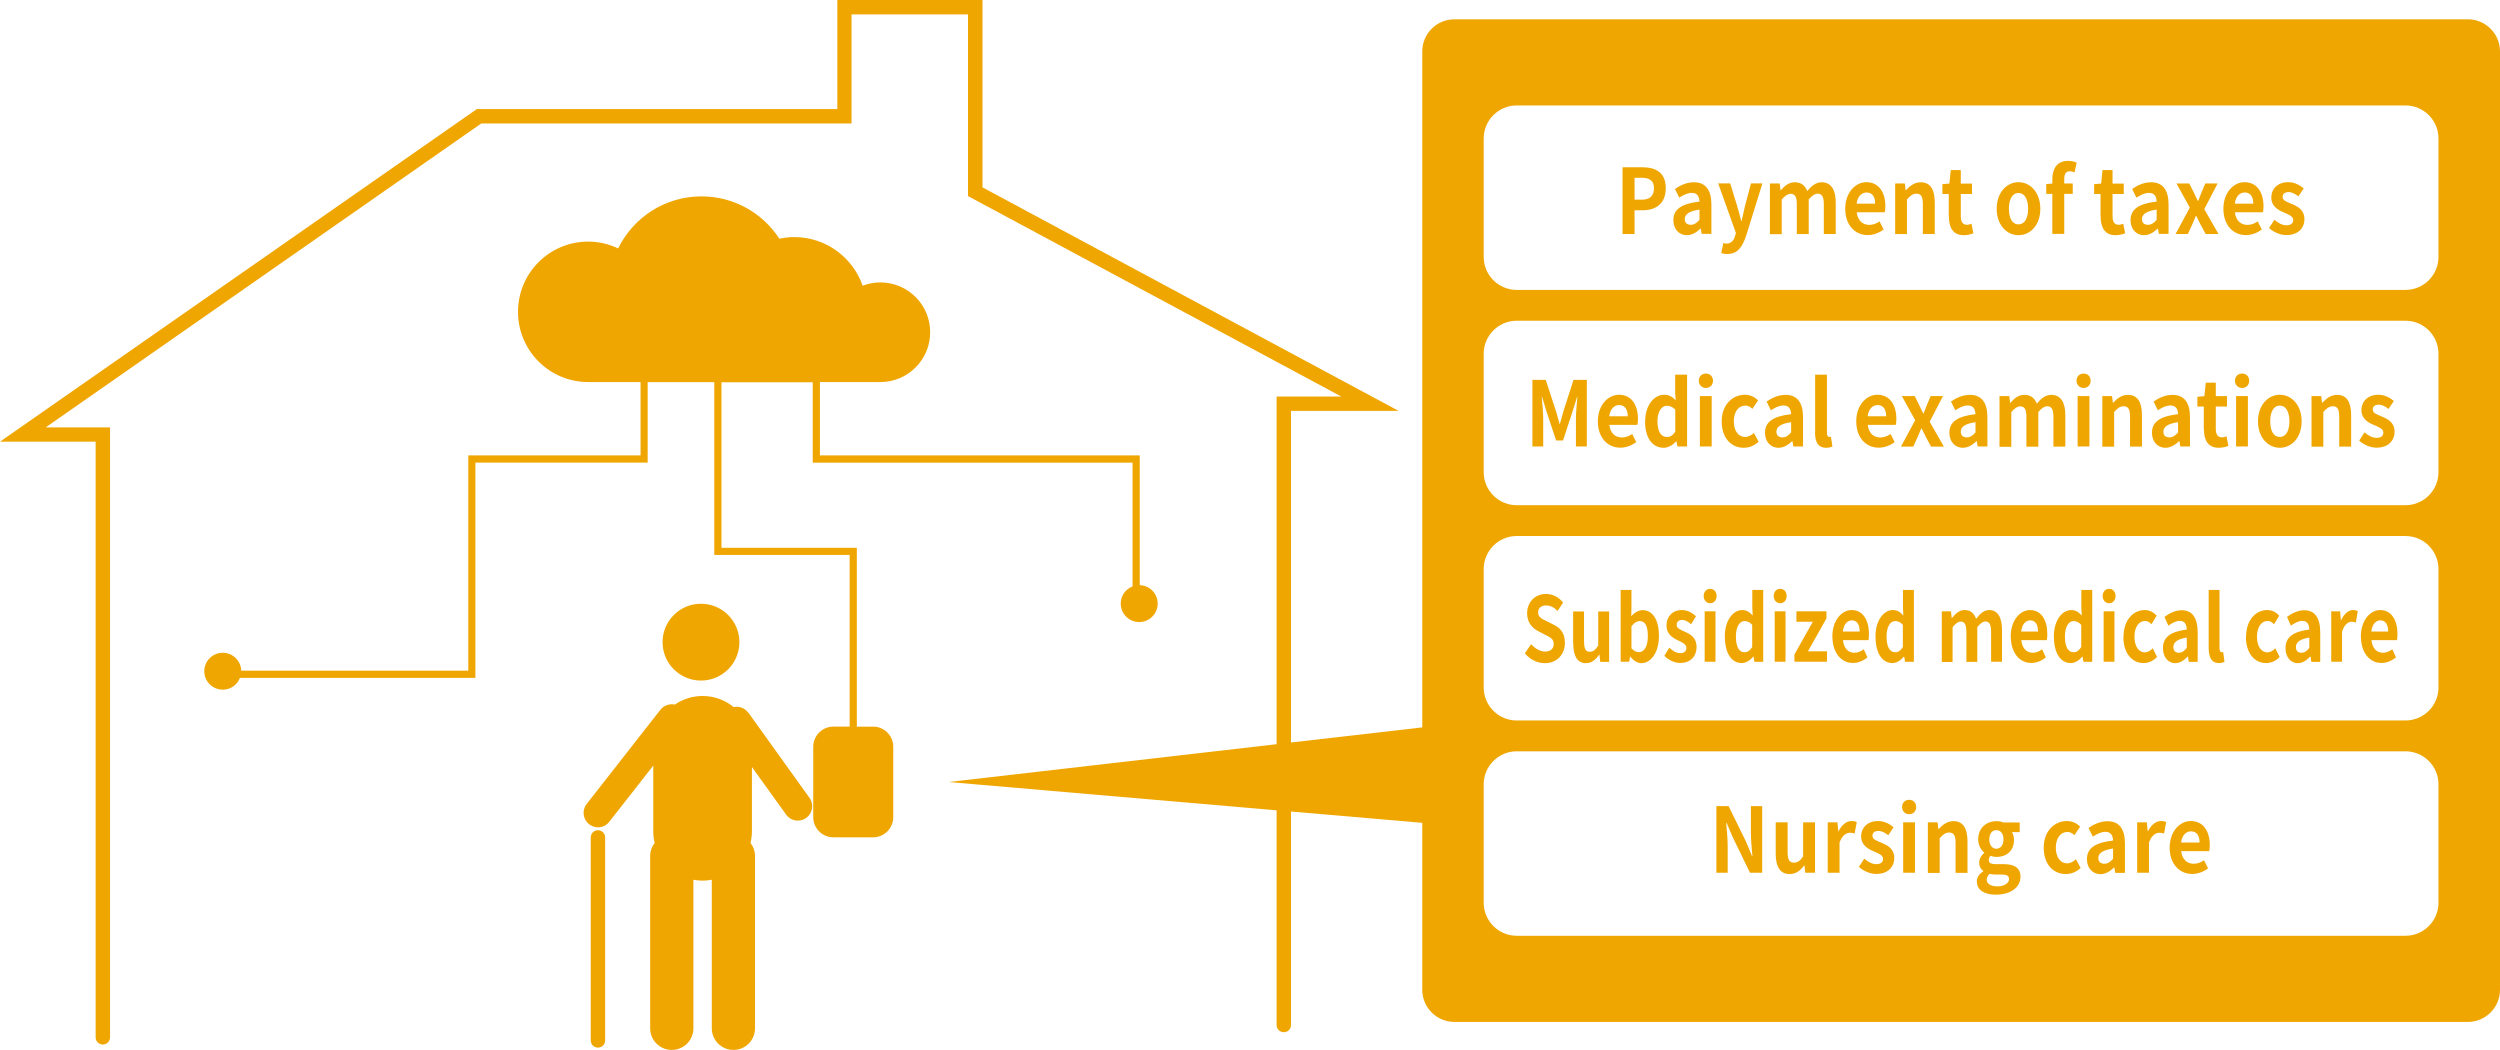 <?xml version="1.0" encoding="UTF-8"?><svg id="_レイヤー_2" xmlns="http://www.w3.org/2000/svg" width="249.9" height="104.92" viewBox="0 0 249.9 104.92"><defs><style>.cls-1{fill:#efa600;}</style></defs><g id="_レイヤー_1-2"><g><circle class="cls-1" cx="70.07" cy="64.19" r="3.84"/><path class="cls-1" d="m59.77,82.99c-.4,0-.72.32-.72.72v20.29c0,.4.32.72.72.72s.72-.32.72-.72v-20.29c0-.4-.32-.72-.72-.72Z"/><path class="cls-1" d="m74.8,71.25c-.34-.48-.92-.68-1.46-.57-.85-.69-1.93-1.11-3.11-1.11-1.03,0-1.98.32-2.77.86-.52-.11-1.08.07-1.44.51l-7.38,9.43c-.49.62-.38,1.53.25,2.02.26.21.57.31.88.31.43,0,.85-.19,1.13-.55l4.4-5.62v6.58c0,.4.05.78.14,1.15-.28.36-.45.81-.45,1.31v17.22c0,1.19.96,2.16,2.16,2.16s2.16-.96,2.16-2.16v-14.85c.3.06.6.09.92.09s.62-.03.92-.09v14.85c0,1.19.96,2.16,2.16,2.16s2.16-.96,2.16-2.16v-17.22c0-.49-.17-.94-.45-1.31.09-.37.14-.76.14-1.15v-6.44l3.42,4.76c.28.39.72.6,1.17.6.29,0,.58-.09.84-.27.64-.46.79-1.36.33-2l-6.09-8.49Z"/><path class="cls-1" d="m87.27,72.64h-1.62v-17.88h-13.53v-16.55h9.12v8.04h31.97v12.37c-.23.09-.45.23-.64.41-.72.72-.72,1.89,0,2.61.72.72,1.89.72,2.61,0,.72-.72.72-1.89,0-2.61-.35-.35-.8-.52-1.25-.54v-12.97h-31.97v-7.33h6.04c2.75,0,4.98-2.23,4.98-4.98s-2.23-4.98-4.98-4.98c-.62,0-1.22.12-1.77.33-.99-2.83-3.67-4.86-6.83-4.86-.51,0-1.02.06-1.5.16-1.65-2.55-4.52-4.23-7.78-4.23-3.66,0-6.82,2.12-8.33,5.2-.91-.43-1.92-.68-2.99-.68-3.88,0-7.02,3.14-7.02,7.02s3.14,7.02,7.02,7.02h5.23v7.33h-17.22v21.52h-22.7c-.01-.45-.19-.91-.54-1.25-.72-.72-1.89-.72-2.61,0-.72.72-.72,1.89,0,2.61.72.72,1.89.72,2.61,0,.19-.19.32-.41.41-.64h23.54v-21.52h17.22v-8.04h6.66v17.27h13.53v17.16h-1.62c-1.11,0-2.02.9-2.02,2.02v7.03c0,1.11.9,2.02,2.02,2.02h3.96c1.11,0,2.02-.9,2.02-2.02v-7.03c0-1.11-.9-2.02-2.02-2.02Z"/><path class="cls-1" d="m246.69,1.93h-101.31c-1.77,0-3.21,1.44-3.21,3.21v67.57l-13.12,1.51v-33.15h10.75l-41.59-22.34V0h-14.51v10.9h-36.03L0,44.15h9.56v59.54c0,.4.32.72.72.72s.72-.32.72-.72v-60.97h-6.43L48.11,12.34h37.01V1.44h11.64v18.16l37.32,20.04h-6.47v34.75l-32.79,3.78,32.79,2.83v21.46c0,.4.32.72.72.72s.72-.32.72-.72v-21.34l13.12,1.13v16.69c0,1.77,1.44,3.21,3.21,3.21h101.31c1.77,0,3.21-1.44,3.21-3.21V5.14c0-1.77-1.44-3.21-3.21-3.21Zm-2.94,88.31c0,1.82-1.48,3.3-3.3,3.3h-88.84c-1.82,0-3.3-1.48-3.3-3.3v-11.84c0-1.82,1.48-3.3,3.3-3.3h88.84c1.82,0,3.3,1.48,3.3,3.3v11.84Zm0-21.52c0,1.82-1.48,3.3-3.3,3.3h-88.84c-1.82,0-3.3-1.48-3.3-3.3v-11.84c0-1.82,1.48-3.3,3.3-3.3h88.84c1.82,0,3.3,1.48,3.3,3.3v11.84Zm0-21.52c0,1.82-1.48,3.3-3.3,3.3h-88.84c-1.82,0-3.3-1.48-3.3-3.3v-11.84c0-1.82,1.48-3.3,3.3-3.3h88.84c1.82,0,3.3,1.48,3.3,3.3v11.84Zm0-21.52c0,1.82-1.48,3.3-3.3,3.3h-88.84c-1.82,0-3.3-1.48-3.3-3.3v-11.84c0-1.82,1.48-3.3,3.3-3.3h88.84c1.82,0,3.3,1.48,3.3,3.3v11.84Z"/><g><path class="cls-1" d="m162.19,16.72h1.97c1.33,0,2.35.51,2.35,2.09s-1.03,2.21-2.32,2.21h-.8v2.37h-1.2v-6.66Zm1.92,3.24c.83,0,1.22-.39,1.22-1.15s-.44-1.04-1.26-1.04h-.68v2.19h.72Z"/><path class="cls-1" d="m167.27,22.01c0-1.08.79-1.65,2.61-1.86-.02-.5-.21-.87-.77-.87-.42,0-.83.21-1.25.48l-.43-.87c.53-.37,1.18-.67,1.9-.67,1.15,0,1.74.77,1.74,2.22v2.94h-.97l-.09-.54h-.02c-.4.38-.85.67-1.37.67-.81,0-1.35-.64-1.35-1.49Zm2.61-.04v-1.02c-1.1.16-1.47.5-1.47.95,0,.4.25.57.6.57s.59-.18.88-.5Z"/><path class="cls-1" d="m172.05,25.31l.22-1.02c.08.03.21.06.32.06.46,0,.72-.32.85-.77l.08-.3-1.77-4.95h1.2l.72,2.34c.14.45.25.94.38,1.42h.04c.11-.47.22-.95.32-1.42l.62-2.34h1.14l-1.61,5.19c-.4,1.19-.88,1.87-1.9,1.87-.27,0-.45-.04-.62-.1Z"/><path class="cls-1" d="m176.93,18.34h.97l.08.68h.03c.38-.44.8-.8,1.39-.8.65,0,1.03.32,1.25.88.41-.49.85-.88,1.44-.88.96,0,1.41.76,1.41,2.03v3.14h-1.19v-2.98c0-.77-.2-1.05-.63-1.05-.26,0-.55.19-.88.57v3.47h-1.19v-2.98c0-.77-.2-1.05-.63-1.05-.26,0-.55.19-.88.57v3.47h-1.18v-5.04Z"/><path class="cls-1" d="m184.45,20.87c0-1.64,1.03-2.66,2.11-2.66,1.25,0,1.9,1.02,1.9,2.41,0,.24-.02.49-.06.6h-2.8c.1.83.58,1.26,1.26,1.26.37,0,.7-.13,1.02-.35l.41.81c-.45.34-1.02.56-1.59.56-1.26,0-2.25-.98-2.25-2.64Zm2.99-.51c0-.68-.28-1.12-.86-1.12-.48,0-.9.38-.99,1.12h1.85Z"/><path class="cls-1" d="m189.44,18.34h.97l.08.67h.03c.4-.43.86-.79,1.48-.79.98,0,1.4.76,1.4,2.03v3.14h-1.19v-2.98c0-.77-.19-1.05-.64-1.05-.37,0-.61.2-.95.57v3.47h-1.18v-5.04Z"/><path class="cls-1" d="m194.8,21.62v-2.23h-.64v-.98l.7-.06.14-1.35h1v1.35h1.12v1.04h-1.12v2.23c0,.58.21.85.62.85.15,0,.32-.05.45-.11l.19.96c-.24.09-.56.19-.96.19-1.08,0-1.49-.76-1.49-1.89Z"/><path class="cls-1" d="m199.59,20.87c0-1.68,1.05-2.66,2.18-2.66s2.18.97,2.18,2.66-1.05,2.64-2.18,2.64-2.18-.97-2.18-2.64Zm3.14,0c0-.95-.35-1.58-.96-1.58s-.96.62-.96,1.58.35,1.56.96,1.56.96-.61.96-1.56Z"/><path class="cls-1" d="m207.37,17.23c-.15-.06-.33-.11-.48-.11-.36,0-.55.23-.55.79v.43h.85v1.04h-.85v4h-1.19v-4h-.61v-.98l.61-.05v-.41c0-1.05.44-1.86,1.58-1.86.35,0,.66.09.86.18l-.22.97Z"/><path class="cls-1" d="m209.97,21.62v-2.23h-.64v-.98l.7-.06.14-1.35h1v1.35h1.12v1.04h-1.12v2.23c0,.58.21.85.62.85.15,0,.32-.05.45-.11l.19.96c-.24.09-.56.19-.96.19-1.08,0-1.49-.76-1.49-1.89Z"/><path class="cls-1" d="m212.97,22.01c0-1.08.79-1.65,2.61-1.86-.02-.5-.21-.87-.77-.87-.42,0-.83.21-1.25.48l-.43-.87c.53-.37,1.18-.67,1.9-.67,1.15,0,1.74.77,1.74,2.22v2.94h-.97l-.09-.54h-.02c-.4.38-.85.67-1.37.67-.81,0-1.35-.64-1.35-1.49Zm2.61-.04v-1.02c-1.1.16-1.47.5-1.47.95,0,.4.25.57.6.57s.59-.18.88-.5Z"/><path class="cls-1" d="m218.89,20.75l-1.33-2.41h1.28l.45.9c.13.28.27.57.41.85h.03c.11-.28.23-.57.33-.85l.38-.9h1.23l-1.33,2.57,1.42,2.48h-1.28l-.5-.92c-.15-.3-.29-.6-.44-.89h-.04c-.13.29-.25.58-.38.89l-.42.92h-1.23l1.42-2.63Z"/><path class="cls-1" d="m222.25,20.87c0-1.64,1.03-2.66,2.11-2.66,1.25,0,1.9,1.02,1.9,2.41,0,.24-.02.49-.06.6h-2.8c.1.83.58,1.26,1.26,1.26.37,0,.7-.13,1.02-.35l.41.81c-.45.34-1.02.56-1.59.56-1.26,0-2.25-.98-2.25-2.64Zm2.99-.51c0-.68-.28-1.12-.86-1.12-.48,0-.9.38-.99,1.12h1.85Z"/><path class="cls-1" d="m226.81,22.8l.54-.83c.41.35.79.55,1.22.55.45,0,.66-.22.66-.53,0-.38-.47-.55-.95-.76-.58-.24-1.24-.63-1.24-1.47,0-.91.66-1.55,1.69-1.55.66,0,1.17.31,1.55.62l-.53.8c-.32-.25-.64-.43-.98-.43-.41,0-.6.2-.6.49,0,.37.45.5.92.7.6.25,1.26.59,1.26,1.52,0,.88-.62,1.59-1.81,1.59-.61,0-1.28-.3-1.73-.71Z"/></g><g><path class="cls-1" d="m153.18,37.97h1.33l1.02,3.11c.13.41.24.86.36,1.29h.04c.13-.43.23-.87.36-1.29l1-3.11h1.33v6.66h-1.09v-2.78c0-.63.09-1.56.15-2.19h-.03l-.49,1.57-.92,2.8h-.69l-.93-2.8-.48-1.57h-.03c.06.63.15,1.56.15,2.19v2.78h-1.08v-6.66Z"/><path class="cls-1" d="m159.72,42.12c0-1.64,1.03-2.66,2.11-2.66,1.25,0,1.9,1.02,1.9,2.41,0,.24-.02.49-.06.6h-2.8c.1.83.58,1.26,1.26,1.26.37,0,.7-.13,1.02-.35l.41.81c-.45.34-1.02.56-1.59.56-1.26,0-2.25-.98-2.25-2.64Zm2.99-.51c0-.68-.28-1.12-.86-1.12-.48,0-.9.38-.99,1.12h1.85Z"/><path class="cls-1" d="m164.45,42.12c0-1.65.92-2.66,1.9-2.66.51,0,.83.22,1.15.55l-.05-.79v-1.77h1.19v7.18h-.96l-.1-.52h-.02c-.33.36-.79.65-1.26.65-1.13,0-1.86-.99-1.86-2.64Zm3.01,1.03v-2.21c-.28-.28-.56-.38-.84-.38-.51,0-.94.54-.94,1.55s.34,1.57.94,1.57c.32,0,.58-.14.84-.52Z"/><path class="cls-1" d="m169.81,38.06c0-.43.3-.72.71-.72s.71.29.71.72-.3.72-.71.72-.71-.31-.71-.72Zm.11,1.53h1.18v5.04h-1.18v-5.04Z"/><path class="cls-1" d="m172.1,42.12c0-1.68,1.09-2.66,2.32-2.66.56,0,.99.24,1.32.56l-.57.85c-.23-.22-.44-.33-.7-.33-.69,0-1.16.62-1.16,1.58s.47,1.56,1.13,1.56c.32,0,.63-.17.88-.4l.47.87c-.43.42-.98.61-1.48.61-1.26,0-2.21-.97-2.21-2.64Z"/><path class="cls-1" d="m176.43,43.26c0-1.08.79-1.65,2.61-1.86-.02-.5-.21-.87-.77-.87-.42,0-.83.21-1.25.48l-.43-.87c.53-.37,1.18-.67,1.9-.67,1.15,0,1.74.77,1.74,2.22v2.94h-.97l-.09-.54h-.02c-.4.38-.85.67-1.37.67-.81,0-1.35-.64-1.35-1.49Zm2.61-.04v-1.02c-1.1.16-1.47.5-1.47.95,0,.4.25.57.6.57s.59-.18.88-.5Z"/><path class="cls-1" d="m181.44,43.22v-5.77h1.18v5.83c0,.3.13.4.24.4.05,0,.08,0,.16-.02l.15.98c-.14.06-.34.12-.62.12-.83,0-1.12-.6-1.12-1.54Z"/><path class="cls-1" d="m185.55,42.12c0-1.64,1.03-2.66,2.11-2.66,1.25,0,1.9,1.02,1.9,2.41,0,.24-.02.49-.06.6h-2.8c.1.83.58,1.26,1.26,1.26.37,0,.7-.13,1.02-.35l.41.81c-.45.34-1.02.56-1.59.56-1.26,0-2.25-.98-2.25-2.64Zm2.99-.51c0-.68-.28-1.12-.86-1.12-.48,0-.9.38-.99,1.12h1.85Z"/><path class="cls-1" d="m191.44,42l-1.33-2.41h1.28l.45.9c.13.28.27.57.41.85h.03c.11-.28.23-.57.33-.85l.38-.9h1.23l-1.33,2.57,1.42,2.48h-1.28l-.5-.92c-.15-.3-.29-.6-.44-.89h-.04c-.13.29-.25.58-.38.89l-.42.92h-1.23l1.42-2.63Z"/><path class="cls-1" d="m194.86,43.26c0-1.08.79-1.65,2.61-1.86-.02-.5-.21-.87-.77-.87-.42,0-.83.21-1.25.48l-.43-.87c.53-.37,1.18-.67,1.9-.67,1.15,0,1.74.77,1.74,2.22v2.94h-.97l-.09-.54h-.02c-.4.38-.85.67-1.37.67-.81,0-1.35-.64-1.35-1.49Zm2.61-.04v-1.02c-1.1.16-1.47.5-1.47.95,0,.4.25.57.6.57s.59-.18.88-.5Z"/><path class="cls-1" d="m199.88,39.59h.97l.08.68h.03c.38-.44.8-.8,1.39-.8.65,0,1.03.32,1.25.88.41-.49.85-.88,1.44-.88.96,0,1.41.76,1.41,2.03v3.14h-1.19v-2.98c0-.77-.2-1.05-.63-1.05-.26,0-.55.19-.88.57v3.47h-1.19v-2.98c0-.77-.2-1.05-.63-1.05-.26,0-.55.19-.88.57v3.47h-1.18v-5.04Z"/><path class="cls-1" d="m207.57,38.06c0-.43.3-.72.71-.72s.7.29.7.72-.3.72-.7.72-.71-.31-.71-.72Zm.11,1.53h1.18v5.04h-1.18v-5.04Z"/><path class="cls-1" d="m210.15,39.59h.97l.08.67h.03c.4-.43.86-.79,1.48-.79.98,0,1.4.76,1.4,2.03v3.14h-1.19v-2.98c0-.77-.19-1.05-.64-1.05-.37,0-.61.2-.95.57v3.47h-1.18v-5.04Z"/><path class="cls-1" d="m215.11,43.26c0-1.08.79-1.65,2.61-1.86-.02-.5-.21-.87-.77-.87-.42,0-.83.21-1.25.48l-.43-.87c.53-.37,1.18-.67,1.9-.67,1.15,0,1.74.77,1.74,2.22v2.94h-.97l-.09-.54h-.02c-.4.38-.85.67-1.37.67-.81,0-1.35-.64-1.35-1.49Zm2.61-.04v-1.02c-1.1.16-1.47.5-1.47.95,0,.4.25.57.6.57s.59-.18.88-.5Z"/><path class="cls-1" d="m220.29,42.87v-2.23h-.64v-.98l.7-.06.14-1.35h1v1.35h1.12v1.04h-1.12v2.23c0,.58.21.85.62.85.15,0,.32-.05.45-.11l.19.96c-.24.09-.56.19-.96.19-1.08,0-1.49-.76-1.49-1.89Z"/><path class="cls-1" d="m223.41,38.06c0-.43.3-.72.71-.72s.71.29.71.72-.3.72-.71.72-.71-.31-.71-.72Zm.11,1.53h1.18v5.04h-1.18v-5.04Z"/><path class="cls-1" d="m225.71,42.12c0-1.68,1.05-2.66,2.18-2.66s2.18.97,2.18,2.66-1.05,2.64-2.18,2.64-2.18-.97-2.18-2.64Zm3.14,0c0-.95-.35-1.58-.96-1.58s-.96.62-.96,1.58.35,1.56.96,1.56.96-.61.96-1.56Z"/><path class="cls-1" d="m231.06,39.59h.97l.08.67h.03c.4-.43.86-.79,1.48-.79.98,0,1.4.76,1.4,2.03v3.14h-1.19v-2.98c0-.77-.19-1.05-.64-1.05-.37,0-.61.2-.95.57v3.47h-1.18v-5.04Z"/><path class="cls-1" d="m235.82,44.05l.54-.83c.41.35.79.55,1.22.55.45,0,.66-.22.66-.53,0-.38-.47-.55-.95-.76-.58-.24-1.24-.63-1.24-1.47,0-.91.66-1.55,1.69-1.55.66,0,1.17.31,1.55.62l-.53.8c-.32-.25-.64-.43-.98-.43-.41,0-.6.2-.6.49,0,.37.45.5.92.7.6.25,1.26.59,1.26,1.52,0,.88-.62,1.59-1.81,1.59-.61,0-1.28-.3-1.73-.71Z"/></g><g><path class="cls-1" d="m152.42,65.31l.63-.92c.39.44.91.74,1.39.74.57,0,.87-.3.87-.76,0-.5-.33-.65-.82-.9l-.73-.38c-.55-.28-1.11-.82-1.11-1.79,0-1.09.78-1.93,1.89-1.93.64,0,1.27.31,1.71.86l-.55.84c-.35-.35-.71-.55-1.16-.55-.48,0-.79.26-.79.7,0,.48.39.65.86.87l.72.37c.67.33,1.1.85,1.1,1.81,0,1.09-.75,2.02-2.01,2.02-.73,0-1.46-.35-1.99-.97Z"/><path class="cls-1" d="m157.25,64.27v-3.15h1.09v2.98c0,.78.18,1.05.58,1.05.34,0,.56-.18.84-.63v-3.4h1.09v5.04h-.89l-.08-.72h-.03c-.35.51-.75.85-1.32.85-.89,0-1.27-.76-1.27-2.02Z"/><path class="cls-1" d="m162.97,65.62h-.02l-.1.53h-.85v-7.18h1.08v1.81l-.02.81c.32-.36.74-.6,1.14-.6,1.02,0,1.63,1.02,1.63,2.56,0,1.74-.85,2.74-1.76,2.74-.37,0-.77-.23-1.11-.66Zm1.75-2.05c0-.96-.25-1.49-.82-1.49-.28,0-.53.17-.82.52v2.21c.26.28.53.38.75.38.5,0,.89-.52.89-1.62Z"/><path class="cls-1" d="m166.36,65.57l.5-.83c.37.35.72.55,1.11.55.41,0,.6-.22.6-.53,0-.38-.43-.55-.86-.76-.52-.24-1.13-.63-1.13-1.47,0-.91.61-1.55,1.54-1.55.61,0,1.06.31,1.41.62l-.49.8c-.3-.25-.58-.43-.89-.43-.37,0-.55.2-.55.49,0,.37.41.5.84.7.55.25,1.15.59,1.15,1.52,0,.88-.57,1.59-1.65,1.59-.55,0-1.17-.3-1.57-.71Z"/><path class="cls-1" d="m170.3,59.58c0-.43.27-.72.65-.72s.64.29.64.72-.27.72-.64.72-.65-.31-.65-.72Zm.1,1.53h1.08v5.04h-1.08v-5.04Z"/><path class="cls-1" d="m172.41,63.64c0-1.65.84-2.66,1.74-2.66.47,0,.75.22,1.05.55l-.04-.79v-1.77h1.09v7.18h-.88l-.09-.52h-.02c-.3.36-.72.65-1.15.65-1.03,0-1.69-.99-1.69-2.64Zm2.74,1.03v-2.21c-.25-.28-.51-.38-.77-.38-.47,0-.86.54-.86,1.55s.31,1.57.86,1.57c.29,0,.53-.14.77-.52Z"/><path class="cls-1" d="m177.3,59.58c0-.43.27-.72.65-.72s.64.29.64.72-.27.72-.64.72-.65-.31-.65-.72Zm.1,1.53h1.08v5.04h-1.08v-5.04Z"/><path class="cls-1" d="m179.36,65.44l1.85-3.29h-1.64v-1.04h3v.71l-1.85,3.29h1.91v1.04h-3.26v-.71Z"/><path class="cls-1" d="m183.16,63.64c0-1.64.94-2.66,1.93-2.66,1.14,0,1.73,1.02,1.73,2.41,0,.24-.02.49-.05.6h-2.55c.09.83.53,1.26,1.15,1.26.34,0,.63-.13.93-.35l.37.81c-.41.34-.93.56-1.45.56-1.15,0-2.05-.98-2.05-2.64Zm2.73-.51c0-.68-.25-1.12-.78-1.12-.44,0-.82.38-.9,1.12h1.68Z"/><path class="cls-1" d="m187.47,63.64c0-1.65.84-2.66,1.74-2.66.47,0,.75.22,1.05.55l-.04-.79v-1.77h1.09v7.18h-.88l-.09-.52h-.02c-.3.36-.72.65-1.15.65-1.03,0-1.69-.99-1.69-2.64Zm2.74,1.03v-2.21c-.25-.28-.51-.38-.77-.38-.47,0-.86.54-.86,1.55s.31,1.57.86,1.57c.29,0,.53-.14.77-.52Z"/><path class="cls-1" d="m194.13,61.11h.89l.07.67h.03c.35-.44.73-.8,1.27-.8.59,0,.94.32,1.14.88.38-.49.78-.88,1.31-.88.88,0,1.28.76,1.28,2.03v3.14h-1.09v-2.98c0-.77-.18-1.05-.58-1.05-.24,0-.5.19-.8.57v3.47h-1.09v-2.98c0-.77-.18-1.05-.58-1.05-.24,0-.5.19-.8.57v3.47h-1.08v-5.04Z"/><path class="cls-1" d="m200.99,63.64c0-1.64.94-2.66,1.93-2.66,1.14,0,1.73,1.02,1.73,2.41,0,.24-.02.49-.05.6h-2.55c.09.83.53,1.26,1.15,1.26.34,0,.63-.13.93-.35l.37.81c-.41.34-.93.56-1.45.56-1.15,0-2.05-.98-2.05-2.64Zm2.73-.51c0-.68-.25-1.12-.78-1.12-.44,0-.82.38-.9,1.12h1.68Z"/><path class="cls-1" d="m205.3,63.64c0-1.65.84-2.66,1.74-2.66.47,0,.75.22,1.05.55l-.04-.79v-1.77h1.09v7.18h-.88l-.09-.52h-.02c-.3.36-.72.65-1.15.65-1.03,0-1.69-.99-1.69-2.64Zm2.74,1.03v-2.21c-.25-.28-.51-.38-.77-.38-.47,0-.86.54-.86,1.55s.31,1.57.86,1.57c.29,0,.53-.14.77-.52Z"/><path class="cls-1" d="m210.18,59.58c0-.43.27-.72.65-.72s.64.29.64.72-.27.72-.64.72-.65-.31-.65-.72Zm.1,1.53h1.08v5.04h-1.08v-5.04Z"/><path class="cls-1" d="m212.27,63.64c0-1.68.99-2.66,2.11-2.66.51,0,.9.24,1.2.56l-.52.86c-.21-.22-.4-.33-.64-.33-.63,0-1.06.62-1.06,1.58s.43,1.56,1.03,1.56c.3,0,.58-.17.8-.41l.43.87c-.39.42-.89.61-1.35.61-1.15,0-2.02-.97-2.02-2.64Z"/><path class="cls-1" d="m216.21,64.79c0-1.08.72-1.65,2.38-1.86-.02-.5-.19-.87-.7-.87-.38,0-.75.21-1.14.48l-.39-.87c.49-.37,1.08-.67,1.73-.67,1.05,0,1.59.76,1.59,2.22v2.94h-.89l-.08-.54h-.02c-.36.38-.78.67-1.25.67-.74,0-1.23-.64-1.23-1.49Zm2.38-.04v-1.02c-1,.16-1.34.5-1.34.95,0,.4.23.57.55.57s.54-.18.8-.5Z"/><path class="cls-1" d="m220.78,64.74v-5.77h1.08v5.83c0,.3.12.4.22.4.04,0,.07,0,.15-.02l.13.98c-.13.06-.31.12-.56.12-.75,0-1.02-.6-1.02-1.54Z"/><path class="cls-1" d="m224.52,63.64c0-1.68.99-2.66,2.11-2.66.51,0,.9.24,1.2.56l-.52.86c-.21-.22-.4-.33-.64-.33-.63,0-1.06.62-1.06,1.58s.43,1.56,1.03,1.56c.3,0,.58-.17.8-.41l.43.87c-.39.42-.89.61-1.35.61-1.15,0-2.02-.97-2.02-2.64Z"/><path class="cls-1" d="m228.46,64.79c0-1.08.72-1.65,2.38-1.86-.02-.5-.19-.87-.7-.87-.38,0-.75.21-1.14.48l-.39-.87c.49-.37,1.08-.67,1.73-.67,1.05,0,1.59.76,1.59,2.22v2.94h-.89l-.08-.54h-.02c-.36.38-.78.67-1.25.67-.74,0-1.23-.64-1.23-1.49Zm2.38-.04v-1.02c-1,.16-1.34.5-1.34.95,0,.4.23.57.55.57s.54-.18.8-.5Z"/><path class="cls-1" d="m233.03,61.11h.89l.07.89h.03c.3-.66.75-1.02,1.17-1.02.23,0,.36.04.49.11l-.19,1.14c-.14-.05-.26-.08-.43-.08-.32,0-.72.26-.95.99v3.01h-1.08v-5.04Z"/><path class="cls-1" d="m235.99,63.64c0-1.64.94-2.66,1.93-2.66,1.14,0,1.73,1.02,1.73,2.41,0,.24-.02.49-.05.6h-2.55c.09.83.53,1.26,1.15,1.26.34,0,.64-.13.93-.35l.37.81c-.41.34-.93.56-1.45.56-1.15,0-2.05-.98-2.05-2.64Zm2.73-.51c0-.68-.25-1.12-.78-1.12-.44,0-.82.38-.9,1.12h1.68Z"/></g><g><path class="cls-1" d="m171.57,80.58h1.22l1.74,3.55.6,1.44h.04c-.06-.69-.15-1.58-.15-2.33v-2.66h1.13v6.66h-1.22l-1.73-3.56-.61-1.43h-.04c.06.72.15,1.56.15,2.32v2.67h-1.13v-6.66Z"/><path class="cls-1" d="m177.5,85.35v-3.15h1.19v2.98c0,.78.19,1.05.63,1.05.37,0,.62-.18.92-.63v-3.4h1.19v5.04h-.97l-.09-.72h-.03c-.39.51-.83.85-1.45.85-.97,0-1.39-.76-1.39-2.02Z"/><path class="cls-1" d="m182.7,82.2h.97l.08.89h.03c.33-.66.82-1.02,1.29-1.02.25,0,.4.04.53.11l-.21,1.14c-.15-.05-.28-.08-.47-.08-.36,0-.79.26-1.04.99v3.01h-1.18v-5.04Z"/><path class="cls-1" d="m185.81,86.66l.54-.83c.41.35.79.55,1.22.55.45,0,.66-.22.66-.53,0-.38-.47-.55-.95-.76-.58-.24-1.24-.63-1.24-1.47,0-.91.66-1.55,1.69-1.55.66,0,1.17.31,1.55.62l-.53.8c-.32-.25-.64-.43-.98-.43-.41,0-.6.2-.6.49,0,.37.45.5.92.7.6.25,1.26.59,1.26,1.52,0,.88-.62,1.59-1.81,1.59-.61,0-1.28-.3-1.73-.71Z"/><path class="cls-1" d="m190.13,80.67c0-.43.3-.72.71-.72s.7.29.7.72-.3.72-.7.72-.71-.31-.71-.72Zm.11,1.53h1.18v5.04h-1.18v-5.04Z"/><path class="cls-1" d="m192.71,82.2h.97l.08.67h.03c.4-.43.86-.79,1.48-.79.98,0,1.4.76,1.4,2.03v3.14h-1.19v-2.98c0-.77-.19-1.05-.64-1.05-.37,0-.61.2-.95.57v3.47h-1.18v-5.04Z"/><path class="cls-1" d="m197.6,88.14c0-.42.23-.78.65-1.04v-.04c-.23-.17-.41-.43-.41-.85,0-.38.23-.73.5-.95v-.04c-.31-.25-.6-.73-.6-1.31,0-1.19.87-1.83,1.83-1.83.25,0,.49.05.68.13h1.64v.97h-.78c.12.17.21.45.21.77,0,1.13-.78,1.71-1.75,1.71-.18,0-.39-.04-.58-.12-.13.12-.19.23-.19.43,0,.27.18.41.71.41h.77c1.09,0,1.69.38,1.69,1.26,0,1.02-.95,1.79-2.46,1.79-1.07,0-1.9-.41-1.9-1.3Zm3.22-.27c0-.36-.27-.45-.75-.45h-.55c-.28,0-.47-.03-.63-.07-.2.18-.3.38-.3.58,0,.42.42.67,1.09.67s1.15-.33,1.15-.73Zm-.55-3.96c0-.59-.3-.93-.71-.93s-.71.33-.71.93.32.93.71.93.71-.33.71-.93Z"/><path class="cls-1" d="m204.29,84.73c0-1.68,1.09-2.66,2.32-2.66.56,0,.99.24,1.32.56l-.57.86c-.23-.22-.44-.33-.7-.33-.69,0-1.16.62-1.16,1.58s.47,1.56,1.13,1.56c.32,0,.63-.17.88-.41l.47.87c-.43.42-.98.61-1.48.61-1.26,0-2.21-.97-2.21-2.64Z"/><path class="cls-1" d="m208.61,85.88c0-1.08.79-1.65,2.61-1.86-.02-.5-.21-.87-.77-.87-.42,0-.83.21-1.25.48l-.43-.87c.53-.37,1.18-.67,1.9-.67,1.15,0,1.74.76,1.74,2.22v2.94h-.97l-.09-.54h-.02c-.4.38-.85.67-1.37.67-.81,0-1.35-.64-1.35-1.49Zm2.61-.04v-1.02c-1.1.16-1.47.5-1.47.95,0,.4.25.57.6.57s.59-.18.88-.5Z"/><path class="cls-1" d="m213.63,82.2h.97l.08.89h.03c.33-.66.82-1.02,1.29-1.02.25,0,.4.04.53.11l-.21,1.14c-.15-.05-.28-.08-.47-.08-.36,0-.79.26-1.04.99v3.01h-1.18v-5.04Z"/><path class="cls-1" d="m216.88,84.73c0-1.64,1.03-2.66,2.11-2.66,1.25,0,1.9,1.02,1.9,2.41,0,.24-.02.49-.06.6h-2.8c.1.83.58,1.26,1.26,1.26.37,0,.7-.13,1.02-.35l.41.81c-.45.34-1.02.56-1.59.56-1.26,0-2.25-.98-2.25-2.64Zm2.99-.51c0-.68-.28-1.12-.86-1.12-.48,0-.9.38-.99,1.12h1.85Z"/></g></g></g></svg>